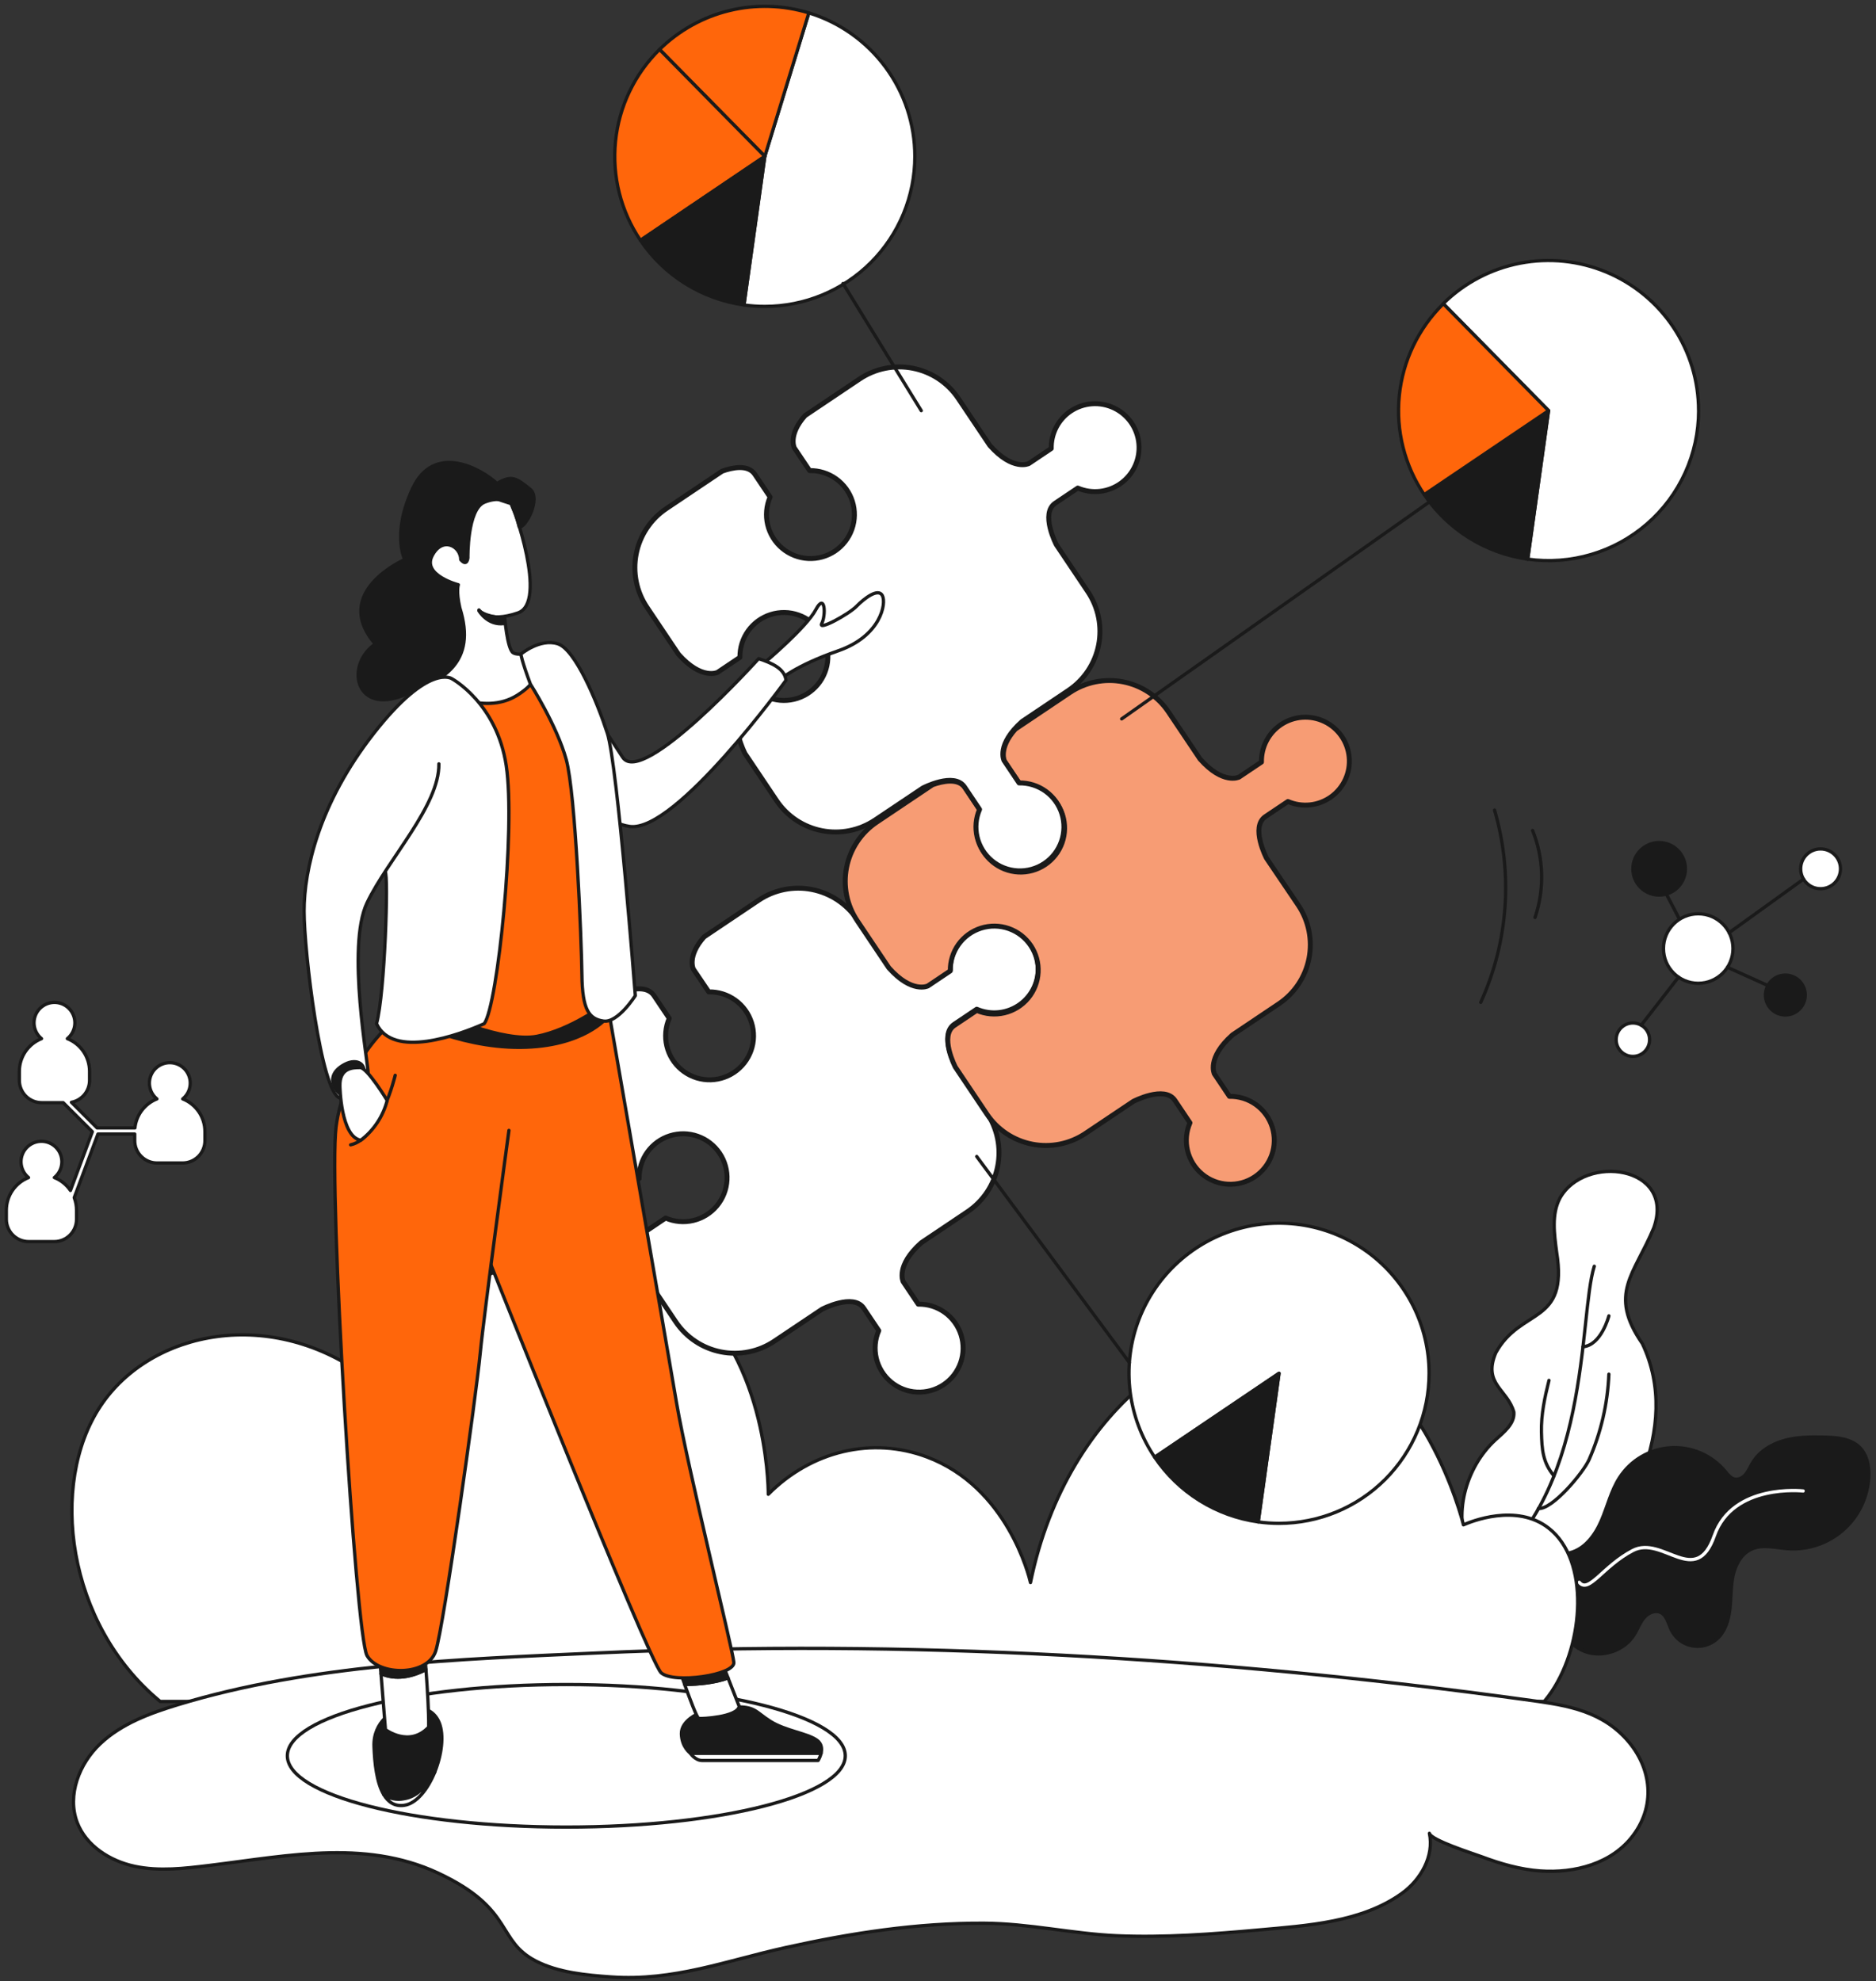 <svg width="339" height="358" viewBox="0 0 339 358" fill="none" xmlns="http://www.w3.org/2000/svg">
<rect x="0" y="0" width="339" height="358" fill="#333333" stroke="none"/>
<g clip-path="url(#clip0_368_4750)">
<path d="M270.195 260.235C271.753 258.819 273.739 257.285 273.558 255.18C272.422 251.068 267.909 250.126 270.287 244.476C274.83 236.19 283.429 239.526 281.288 226.256C280.863 222.985 280.343 219.444 281.883 216.518C286.376 208.452 302.768 210.643 298.858 221.84C295.364 230.32 290.506 233.734 296.776 242.805C304.082 258.246 293.859 275.345 283.839 287.033C279.695 292.385 272.6 294.466 268.72 287.806C267.338 285.535 266.936 282.894 265.646 280.608C262.387 273.93 264.843 265.17 270.195 260.235Z" fill="white" stroke="#1A1A1A" stroke-width="0.595" stroke-linecap="round" stroke-linejoin="round"/>
<path d="M288.091 228.825C285.177 238.042 287.749 270.621 267.085 284.883" stroke="#1A1A1A" stroke-width="0.595" stroke-linecap="round" stroke-linejoin="round"/>
<path d="M290.731 237.792C290.731 237.792 289.363 243.115 286.051 243.367" stroke="#1A1A1A" stroke-width="0.595" stroke-linecap="round" stroke-linejoin="round"/>
<path d="M279.908 249.448C279.141 252.513 278.469 255.641 278.544 258.799C278.618 261.956 278.785 264.284 280.815 266.705" stroke="#1A1A1A" stroke-width="0.595" stroke-linecap="round" stroke-linejoin="round"/>
<path d="M290.731 248.327C290.515 253.644 289.305 258.874 287.163 263.746C286.14 266.077 280.518 272.833 277.981 272.604" stroke="#1A1A1A" stroke-width="0.595" stroke-linecap="round" stroke-linejoin="round"/>
<path d="M283.673 280.596C286.405 279.924 288.26 277.373 289.372 274.789C290.484 272.205 291.121 269.393 292.643 267.029C293.652 265.465 295.014 264.161 296.62 263.221C298.226 262.282 300.031 261.733 301.888 261.62C303.745 261.506 305.603 261.831 307.312 262.568C309.02 263.305 310.531 264.434 311.723 265.863C312.213 266.458 312.716 267.133 313.465 267.287C314.214 267.442 314.999 266.99 315.49 266.375C315.98 265.759 316.272 265.031 316.679 264.359C317.91 262.277 320.137 260.933 322.471 260.294C324.805 259.655 327.255 259.646 329.673 259.7C331.962 259.756 334.483 259.97 336.086 261.602C337.418 262.958 337.787 265.004 337.692 266.901C337.6 268.719 337.147 270.501 336.358 272.142C335.569 273.783 334.461 275.25 333.097 276.457C331.734 277.664 330.143 278.587 328.419 279.171C326.694 279.755 324.87 279.989 323.054 279.859C320.848 279.701 318.517 279.023 316.513 279.936C314.672 280.768 313.599 282.752 313.174 284.726C312.749 286.7 312.835 288.743 312.606 290.75C312.377 292.757 311.761 294.841 310.251 296.182C309.639 296.724 308.91 297.116 308.121 297.328C307.332 297.54 306.505 297.566 305.704 297.403C304.903 297.241 304.151 296.895 303.507 296.393C302.862 295.89 302.344 295.245 301.991 294.508C301.45 293.369 301.194 291.9 300.05 291.374C299.009 290.892 297.751 291.517 297.026 292.409C296.3 293.301 295.926 294.416 295.322 295.382C293.538 298.299 289.551 299.646 286.355 298.427C283.158 297.208 281.086 293.554 281.689 290.185" fill="#1A1A1A"/>
<path d="M283.673 280.596C286.405 279.924 288.26 277.373 289.372 274.789C290.484 272.205 291.121 269.393 292.643 267.029C293.652 265.465 295.014 264.161 296.62 263.221C298.226 262.282 300.031 261.733 301.888 261.62C303.745 261.506 305.603 261.831 307.312 262.568C309.02 263.305 310.531 264.434 311.723 265.863C312.213 266.458 312.716 267.133 313.465 267.287C314.214 267.442 314.999 266.99 315.49 266.375C315.98 265.759 316.272 265.031 316.679 264.359C317.91 262.277 320.137 260.933 322.471 260.294C324.805 259.655 327.255 259.646 329.673 259.7C331.962 259.756 334.483 259.97 336.086 261.602C337.418 262.958 337.787 265.004 337.692 266.901C337.6 268.719 337.147 270.501 336.358 272.142C335.569 273.784 334.461 275.25 333.097 276.457C331.734 277.664 330.143 278.587 328.419 279.171C326.694 279.755 324.87 279.989 323.054 279.859C320.848 279.701 318.517 279.023 316.513 279.936C314.672 280.768 313.599 282.752 313.174 284.726C312.749 286.7 312.835 288.743 312.606 290.75C312.377 292.757 311.761 294.841 310.251 296.182C309.639 296.724 308.91 297.116 308.121 297.328C307.332 297.54 306.505 297.566 305.704 297.403C304.903 297.241 304.151 296.895 303.507 296.393C302.862 295.89 302.344 295.245 301.991 294.508C301.45 293.369 301.194 291.9 300.05 291.374C299.009 290.892 297.751 291.517 297.026 292.409C296.3 293.301 295.926 294.416 295.322 295.382C293.538 298.299 289.551 299.646 286.355 298.427C283.158 297.208 281.086 293.554 281.689 290.185" stroke="#1A1A1A" stroke-width="0.595" stroke-linecap="round" stroke-linejoin="round"/>
<path d="M325.835 269.431C325.835 269.431 313.13 267.983 309.779 277.525C306.428 287.066 300.466 277.364 295.043 280.2C289.62 283.037 287.104 288.05 285.377 285.939" stroke="white" stroke-width="0.595" stroke-linecap="round" stroke-linejoin="round"/>
<path d="M280.429 305.622C286.218 296.928 287.267 281.973 279.878 276.169C274.006 271.554 265.717 275.006 264.45 275.553C264.108 274.156 257.21 247.506 238.005 241.803C218.628 236.05 192.871 253.45 186.213 285.987C185.955 284.854 182.033 268.741 167.482 263.282C157.616 259.575 146.633 262.173 138.831 270.032C138.831 268.162 138.447 244.001 122.302 232.598C106.351 221.335 81.271 226.934 66.654 249.168C49.165 235.934 27.279 240.376 18.168 254.077C8.793 268.179 12.023 293.497 28.944 307.466H279.052C279.543 306.876 280.002 306.26 280.429 305.622Z" fill="white" stroke="#1A1A1A" stroke-width="0.595" stroke-linecap="round" stroke-linejoin="round"/>
<path d="M32.131 308.063C27.103 309.595 21.995 311.471 18.156 315.074C14.318 318.678 12.082 324.419 13.955 329.346C15.572 333.577 19.902 336.307 24.32 337.252C28.738 338.198 33.347 337.648 37.846 337.098C52.605 335.29 66.883 332.168 80.429 339.09C92.78 345.295 89.869 350.766 96.812 354.364C100.885 356.475 105.955 356.935 110.462 357.251C121.761 358.039 131.237 354.31 141.979 351.934C153.763 349.324 165.727 347.474 177.826 347.543C185.931 347.581 193.813 349.452 201.79 349.803C210.279 350.174 219.071 349.52 227.533 348.753C236.156 347.968 246.048 347.391 253.33 342.14C256.746 339.681 259.178 335.412 258.298 331.297C258.566 332.548 266.421 335.028 267.726 335.519C271.14 336.797 274.687 337.832 278.338 338.094C284.505 338.534 291.281 336.809 295.131 331.642C299.401 325.915 298.325 318.856 293.49 313.861C288.537 308.747 282.067 308.028 275.395 307.109C220.026 299.491 163.774 296.179 107.914 298.709C82.959 299.824 56.182 300.743 32.131 308.063Z" fill="white" stroke="#1A1A1A" stroke-width="0.595" stroke-linecap="round" stroke-linejoin="round"/>
<path d="M102.334 330.17C130.175 330.17 152.744 324.403 152.744 317.289C152.744 310.176 130.175 304.409 102.334 304.409C74.494 304.409 51.925 310.176 51.925 317.289C51.925 324.403 74.494 330.17 102.334 330.17Z" fill="white" stroke="#1A1A1A" stroke-width="0.595" stroke-linecap="round" stroke-linejoin="round"/>
<path d="M306.944 74.207C306.945 78.085 306.113 81.918 304.505 85.447C302.896 88.976 300.55 92.119 297.622 94.663C294.695 97.207 291.256 99.094 287.537 100.194C283.819 101.295 279.907 101.585 276.067 101.044L279.831 74.195L260.802 54.869C264.61 51.118 269.442 48.577 274.691 47.564C279.939 46.552 285.37 47.114 290.3 49.179C295.23 51.245 299.44 54.721 302.4 59.172C305.36 63.623 306.938 68.85 306.936 74.195L306.944 74.207Z" fill="white" stroke="#1A1A1A" stroke-width="0.595" stroke-linecap="round" stroke-linejoin="round"/>
<path d="M260.808 54.886L260.811 54.893V54.89L260.808 54.886Z" fill="white" stroke="#1A1A1A" stroke-width="0.595" stroke-linecap="round" stroke-linejoin="round"/>
<path d="M276.067 101.063V101.056H276.063L276.067 101.063Z" fill="white" stroke="#1A1A1A" stroke-width="0.595" stroke-linecap="round" stroke-linejoin="round"/>
<path d="M279.832 74.207L276.067 101.044C272.306 100.517 268.697 99.207 265.474 97.196C262.251 95.186 259.487 92.521 257.359 89.374L269.502 81.174L279.832 74.207Z" fill="#1A1A1A" stroke="#1A1A1A" stroke-width="0.595" stroke-linecap="round" stroke-linejoin="round"/>
<path d="M279.831 74.207L269.502 81.185L257.359 89.386C253.817 84.138 252.223 77.817 252.854 71.517C253.484 65.217 256.299 59.337 260.811 54.895L279.831 74.207Z" fill="#FF660B" stroke="#1A1A1A" stroke-width="0.595" stroke-linecap="round" stroke-linejoin="round"/>
<path d="M258.239 248.166C258.239 251.727 257.538 255.253 256.176 258.543C254.813 261.833 252.816 264.822 250.299 267.34C247.781 269.858 244.792 271.856 241.502 273.218C238.212 274.581 234.686 275.283 231.125 275.283C229.866 275.284 228.608 275.197 227.361 275.021L231.125 248.166L208.659 263.33C206.285 259.816 204.768 255.795 204.231 251.589C203.693 247.383 204.149 243.109 205.563 239.111C206.977 235.114 209.308 231.503 212.371 228.57C215.433 225.637 219.14 223.463 223.195 222.223C227.25 220.982 231.54 220.711 235.719 221.429C239.898 222.147 243.85 223.836 247.258 226.359C250.666 228.882 253.435 232.169 255.342 235.957C257.249 239.744 258.241 243.926 258.239 248.166Z" fill="white" stroke="#1A1A1A" stroke-width="0.595" stroke-linecap="round" stroke-linejoin="round"/>
<path d="M231.125 248.166L227.361 275.021C223.599 274.495 219.99 273.183 216.768 271.171C213.546 269.159 210.783 266.491 208.659 263.342L231.125 248.166Z" fill="#1A1A1A" stroke="#1A1A1A" stroke-width="0.595" stroke-linecap="round" stroke-linejoin="round"/>
<path d="M165.315 28.255C165.316 31.815 164.615 35.341 163.252 38.631C161.89 41.92 159.893 44.91 157.376 47.428C154.858 49.946 151.87 51.943 148.58 53.306C145.291 54.669 141.765 55.371 138.205 55.371C136.945 55.373 135.687 55.286 134.44 55.109L138.205 28.255L146.158 2.327C151.704 4.032 156.557 7.47 160.005 12.137C163.453 16.803 165.314 22.453 165.315 28.255Z" fill="white" stroke="#1A1A1A" stroke-width="0.595" stroke-linecap="round" stroke-linejoin="round"/>
<path d="M146.157 2.33L138.204 28.258L131.79 21.746L119.181 8.937C122.666 5.509 127.012 3.086 131.76 1.923C136.509 0.761 141.483 0.901 146.157 2.33Z" fill="#FF660B" stroke="#1A1A1A" stroke-width="0.595" stroke-linecap="round" stroke-linejoin="round"/>
<path d="M138.203 28.255L127.868 35.236L115.731 43.43C112.19 38.183 110.595 31.862 111.225 25.562C111.855 19.263 114.67 13.382 119.18 8.94L131.79 21.746L138.203 28.255Z" fill="#FF660B" stroke="#1A1A1A" stroke-width="0.595" stroke-linecap="round" stroke-linejoin="round"/>
<path d="M138.204 28.255L134.439 55.109C130.677 54.584 127.066 53.272 123.843 51.26C120.62 49.248 117.856 46.58 115.731 43.43L127.868 35.236L138.204 28.255Z" fill="#1A1A1A" stroke="#1A1A1A" stroke-width="0.595" stroke-linecap="round" stroke-linejoin="round"/>
<path d="M175.236 168.482C174.13 169.223 173.228 170.231 172.613 171.413C171.999 172.594 171.691 173.911 171.718 175.243L167.666 177.963C167.666 177.963 164.8 179.408 160.616 174.693L154.919 166.201C153.979 164.798 152.772 163.594 151.366 162.658C149.961 161.723 148.384 161.073 146.727 160.747C145.07 160.421 143.365 160.424 141.71 160.758C140.054 161.091 138.481 161.748 137.079 162.69L127.241 169.293C124.11 172.796 125.29 175.124 125.29 175.124L128.07 179.242C129.787 179.209 131.469 179.732 132.864 180.735C134.258 181.737 135.29 183.164 135.806 184.803C136.321 186.441 136.292 188.202 135.723 189.822C135.154 191.442 134.075 192.835 132.648 193.791C131.222 194.747 129.524 195.215 127.809 195.125C126.094 195.035 124.454 194.392 123.135 193.292C121.816 192.192 120.889 190.695 120.492 189.024C120.095 187.353 120.25 185.598 120.934 184.023L118.175 179.908C116.941 178.073 114.102 178.689 112.273 179.343L102.203 186.113C99.374 188.011 97.415 190.955 96.758 194.298C96.1 197.64 96.796 201.107 98.694 203.935L104.391 212.427C108.574 217.131 111.441 215.698 111.441 215.698L115.496 212.977C115.463 211.261 115.987 209.58 116.989 208.186C117.992 206.793 119.418 205.761 121.056 205.246C122.693 204.731 124.453 204.76 126.073 205.329C127.692 205.898 129.084 206.977 130.04 208.403C130.995 209.829 131.463 211.526 131.373 213.24C131.283 214.954 130.641 216.593 129.542 217.912C128.443 219.23 126.946 220.157 125.276 220.554C123.606 220.951 121.852 220.796 120.277 220.113L116.222 222.834C113.448 224.692 116.409 230.362 116.409 230.362L122.106 238.854C123.045 240.254 124.251 241.456 125.655 242.391C127.059 243.325 128.633 243.974 130.288 244.3C131.943 244.626 133.645 244.623 135.299 244.291C136.952 243.959 138.524 243.305 139.925 242.365L148.547 236.591C148.547 236.591 154.218 233.618 156.076 236.401L158.796 240.456C158.112 242.032 157.957 243.786 158.354 245.457C158.751 247.128 159.678 248.626 160.997 249.725C162.316 250.825 163.956 251.468 165.671 251.558C167.386 251.648 169.084 251.18 170.51 250.224C171.937 249.268 173.016 247.876 173.585 246.255C174.154 244.635 174.183 242.874 173.668 241.236C173.152 239.598 172.12 238.17 170.726 237.168C169.331 236.166 167.649 235.642 165.932 235.675L163.212 231.62C163.212 231.62 161.77 228.753 166.482 224.57L174.855 218.95C176.255 218.007 177.455 216.797 178.387 215.39C179.319 213.983 179.964 212.405 180.285 210.749C180.607 209.092 180.599 207.388 180.262 205.734C179.924 204.08 179.264 202.509 178.319 201.111L172.634 192.622C172.634 192.622 169.661 186.955 172.447 185.093L176.499 182.373C177.764 182.921 179.15 183.131 180.52 182.982C181.891 182.832 183.199 182.329 184.316 181.521C185.433 180.713 186.32 179.628 186.891 178.373C187.462 177.118 187.696 175.737 187.572 174.364C187.447 172.991 186.967 171.674 186.179 170.543C185.391 169.412 184.322 168.505 183.078 167.912C181.833 167.319 180.456 167.06 179.081 167.16C177.706 167.261 176.381 167.717 175.236 168.485V168.482Z" fill="white" stroke="#1A1A1A" stroke-width="0.892" stroke-linecap="round" stroke-linejoin="round"/>
<path d="M231.471 130.95C230.365 131.691 229.463 132.699 228.848 133.881C228.233 135.062 227.926 136.379 227.953 137.711L223.898 140.431C223.898 140.431 221.034 141.873 216.851 137.161L211.154 128.669C210.214 127.266 209.007 126.062 207.601 125.127C206.195 124.191 204.619 123.541 202.962 123.215C201.305 122.889 199.6 122.892 197.945 123.226C196.289 123.559 194.716 124.216 193.314 125.158L183.475 131.761C180.342 135.264 181.522 137.592 181.522 137.592L184.281 141.707C185.997 141.674 187.678 142.198 189.072 143.2C190.466 144.202 191.497 145.629 192.012 147.266C192.527 148.904 192.498 150.664 191.929 152.284C191.36 153.903 190.282 155.295 188.856 156.25C187.43 157.206 185.732 157.674 184.018 157.584C182.304 157.494 180.665 156.852 179.346 155.753C178.028 154.653 177.101 153.157 176.704 151.487C176.307 149.817 176.462 148.063 177.145 146.488L174.41 142.373C173.179 140.538 170.339 141.154 168.511 141.808L158.431 148.569C157.029 149.51 155.825 150.717 154.89 152.123C153.954 153.529 153.305 155.105 152.979 156.762C152.653 158.419 152.657 160.124 152.99 161.779C153.324 163.434 153.981 165.008 154.923 166.409L160.62 174.901C164.803 179.605 167.666 178.172 167.666 178.172L171.722 175.451C171.689 173.735 172.213 172.054 173.215 170.66C174.217 169.267 175.644 168.235 177.281 167.72C178.919 167.205 180.679 167.234 182.299 167.803C183.918 168.372 185.31 169.45 186.265 170.877C187.221 172.303 187.689 174 187.599 175.714C187.509 177.428 186.867 179.067 185.768 180.386C184.668 181.704 183.172 182.631 181.502 183.028C179.831 183.425 178.078 183.27 176.503 182.587L172.447 185.308C169.676 187.166 172.638 192.836 172.638 192.836L178.335 201.328C179.276 202.727 180.484 203.927 181.889 204.86C183.295 205.792 184.87 206.439 186.525 206.762C188.181 207.086 189.883 207.08 191.536 206.746C193.189 206.411 194.76 205.754 196.16 204.812L204.782 199.038C204.782 199.038 210.452 196.065 212.311 198.848L215.031 202.904C214.348 204.478 214.193 206.232 214.59 207.902C214.987 209.572 215.914 211.069 217.232 212.168C218.551 213.267 220.19 213.91 221.904 213.999C223.618 214.089 225.315 213.621 226.742 212.666C228.168 211.71 229.246 210.319 229.815 208.699C230.384 207.08 230.413 205.319 229.898 203.682C229.383 202.044 228.351 200.618 226.958 199.616C225.564 198.613 223.883 198.09 222.167 198.122L219.446 194.067C219.446 194.067 218.001 191.201 222.717 187.017L231.09 181.398C233.919 179.5 235.878 176.556 236.537 173.214C237.196 169.872 236.501 166.405 234.604 163.576L228.866 155.087C228.866 155.087 225.893 149.42 228.676 147.558L232.731 144.838C233.996 145.386 235.382 145.596 236.752 145.447C238.123 145.297 239.431 144.794 240.548 143.986C241.665 143.178 242.552 142.093 243.123 140.838C243.694 139.584 243.928 138.202 243.803 136.829C243.678 135.456 243.198 134.139 242.41 133.008C241.622 131.877 240.554 130.97 239.309 130.377C238.065 129.784 236.688 129.525 235.313 129.625C233.938 129.726 232.613 130.182 231.468 130.95H231.471Z" fill="#F79C74" stroke="#1A1A1A" stroke-width="0.892" stroke-linecap="round" stroke-linejoin="round"/>
<path d="M193.483 74.284C192.377 75.026 191.475 76.034 190.86 77.216C190.246 78.397 189.938 79.714 189.965 81.046L185.913 83.766C185.913 83.766 183.046 85.208 178.863 80.496L173.166 72.004C172.226 70.601 171.019 69.397 169.613 68.461C168.207 67.525 166.631 66.876 164.974 66.55C163.317 66.224 161.612 66.227 159.957 66.561C158.301 66.894 156.728 67.55 155.326 68.492L145.487 75.096C142.357 78.599 143.534 80.927 143.534 80.927L146.296 85.042C148.013 85.008 149.695 85.532 151.089 86.535C152.484 87.537 153.516 88.964 154.032 90.602C154.547 92.241 154.518 94.002 153.949 95.622C153.38 97.242 152.301 98.635 150.874 99.591C149.448 100.547 147.75 101.015 146.035 100.925C144.319 100.835 142.68 100.192 141.361 99.092C140.042 97.992 139.114 96.495 138.718 94.824C138.321 93.153 138.476 91.398 139.16 89.823L136.401 85.708C135.167 83.873 132.328 84.489 130.499 85.143L120.42 91.904C119.017 92.844 117.813 94.052 116.878 95.458C115.942 96.864 115.293 98.44 114.967 100.097C114.641 101.754 114.645 103.459 114.979 105.114C115.312 106.769 115.969 108.343 116.911 109.744L122.608 118.236C126.791 122.94 129.658 121.506 129.658 121.506L133.71 118.786C133.677 117.069 134.201 115.387 135.203 113.993C136.205 112.598 137.633 111.566 139.271 111.05C140.909 110.535 142.67 110.564 144.29 111.133C145.911 111.702 147.303 112.781 148.259 114.208C149.215 115.635 149.683 117.333 149.593 119.048C149.503 120.763 148.86 122.402 147.76 123.721C146.661 125.04 145.163 125.968 143.492 126.364C141.821 126.761 140.067 126.606 138.491 125.922L134.439 128.642C131.665 130.501 134.626 136.171 134.626 136.171L140.323 144.662C141.262 146.063 142.468 147.265 143.872 148.2C145.276 149.134 146.85 149.783 148.505 150.109C150.16 150.435 151.862 150.432 153.516 150.1C155.169 149.768 156.741 149.113 158.142 148.174L166.764 142.4C166.764 142.4 172.435 139.427 174.293 142.21L177.013 146.265C176.329 147.84 176.174 149.595 176.571 151.266C176.968 152.937 177.895 154.434 179.214 155.534C180.533 156.634 182.173 157.277 183.888 157.367C185.603 157.457 187.301 156.989 188.727 156.033C190.154 155.077 191.233 153.685 191.802 152.064C192.371 150.444 192.4 148.683 191.885 147.045C191.369 145.406 190.337 143.979 188.943 142.977C187.548 141.974 185.866 141.451 184.149 141.484L181.429 137.428C181.429 137.428 179.987 134.562 184.699 130.379L193.072 124.759C194.473 123.82 195.675 122.614 196.61 121.21C197.545 119.805 198.194 118.231 198.521 116.576C198.847 114.921 198.844 113.218 198.512 111.564C198.18 109.91 197.526 108.338 196.587 106.937L190.89 98.445C190.89 98.445 187.917 92.778 190.7 90.917L194.755 88.197C196.02 88.739 197.404 88.944 198.772 88.791C200.14 88.638 201.444 88.132 202.558 87.323C203.671 86.514 204.556 85.43 205.124 84.176C205.692 82.922 205.925 81.543 205.8 80.172C205.674 78.801 205.195 77.487 204.409 76.357C203.622 75.227 202.556 74.321 201.314 73.728C200.073 73.134 198.698 72.873 197.325 72.971C195.952 73.069 194.628 73.521 193.483 74.284Z" fill="white" stroke="#1A1A1A" stroke-width="0.892" stroke-linecap="round" stroke-linejoin="round"/>
<path d="M124.74 316.814C124.74 316.814 125.602 318.134 126.866 318.134H147.834C148.081 317.724 148.264 317.279 148.375 316.814H124.74Z" fill="white" stroke="#1A1A1A" stroke-width="0.595" stroke-linecap="round" stroke-linejoin="round"/>
<path d="M147.602 314.459C145.818 313.195 141.973 312.794 139.217 311.069C136.461 309.345 136.517 308.254 132.322 308.483C128.127 308.711 126.349 309.577 126.349 309.577C126.349 309.577 123.078 310.897 123.132 313.308C123.185 315.72 124.74 316.814 124.74 316.814H148.375C148.55 316.044 148.509 315.101 147.602 314.459Z" fill="#1A1A1A" stroke="#1A1A1A" stroke-width="0.595" stroke-linecap="round" stroke-linejoin="round"/>
<path d="M122.877 301.975C122.856 301.918 122.847 301.882 122.847 301.882L122.877 301.975Z" fill="white" stroke="#1A1A1A" stroke-width="0.595" stroke-linecap="round" stroke-linejoin="round"/>
<path d="M126.287 310.552C126.804 310.608 133.179 310.323 133.58 308.37L131.561 303.223C129.123 304.115 126.272 304.35 123.724 304.412C124.636 306.954 125.96 310.516 126.287 310.552Z" fill="white" stroke="#1A1A1A" stroke-width="0.595" stroke-linecap="round" stroke-linejoin="round"/>
<path d="M122.876 301.974L122.932 302.138C123.072 302.542 123.367 303.395 123.729 304.409C126.277 304.35 129.129 304.112 131.567 303.22L130.657 300.898L122.876 301.974Z" fill="#1A1A1A" stroke="#1A1A1A" stroke-width="0.595" stroke-linecap="round" stroke-linejoin="round"/>
<path d="M82.406 180.149C82.519 180.494 109.978 182.563 109.978 182.563C109.978 182.563 120.31 242.077 122.266 253.575C124.223 265.072 132.417 298.115 132.61 300.413C132.804 302.711 121.734 304.32 119.474 302.289C117.215 300.258 86.887 223.99 86.887 223.99" fill="#FF660B"/>
<path d="M82.406 180.149C82.519 180.494 109.978 182.563 109.978 182.563C109.978 182.563 120.31 242.077 122.266 253.575C124.223 265.072 132.417 298.115 132.61 300.413C132.804 302.711 121.734 304.32 119.474 302.289C117.215 300.258 86.887 223.99 86.887 223.99" stroke="#1A1A1A" stroke-width="0.595" stroke-linecap="round" stroke-linejoin="round"/>
<path d="M72.954 325.056C75.657 324.643 77.156 322.478 78.568 320.218C79.82 317.12 80.281 313.54 79.362 311.298C77.524 306.818 71.435 309.116 71.435 309.116C71.435 309.116 67.412 310.9 67.585 315.607C67.692 318.515 68.042 322.121 69.345 324.309C69.865 324.67 70.453 324.922 71.073 325.05C71.694 325.179 72.333 325.18 72.954 325.056Z" fill="#1A1A1A" stroke="#1A1A1A" stroke-width="0.595" stroke-linecap="round" stroke-linejoin="round"/>
<path d="M72.955 325.056C72.334 325.18 71.695 325.179 71.075 325.05C70.454 324.922 69.866 324.67 69.346 324.309C70.154 325.665 71.329 326.477 73.044 326.236C75.283 325.918 77.32 323.307 78.569 320.218C77.157 322.478 75.658 324.636 72.955 325.056Z" fill="white" stroke="#1A1A1A" stroke-width="0.595" stroke-linecap="round" stroke-linejoin="round"/>
<path d="M68.846 302.45L69.654 312.559C69.654 312.559 73.963 315.83 77.465 312.101C77.501 309.386 77.213 304.915 76.975 301.695C74.376 303.047 71.525 303.612 68.846 302.45Z" fill="white" stroke="#1A1A1A" stroke-width="0.595" stroke-linecap="round" stroke-linejoin="round"/>
<path d="M68.619 299.637L68.845 302.45C71.521 303.612 74.376 303.044 76.974 301.706C76.805 299.476 76.677 297.841 76.677 297.841L68.619 299.637Z" fill="#1A1A1A" stroke="#1A1A1A" stroke-width="0.595" stroke-linecap="round" stroke-linejoin="round"/>
<path d="M91.966 204.277C91.966 204.277 87.461 237.367 86.772 244.604C86.082 251.841 80.23 293.777 78.729 298.373C77.227 302.97 68.391 302.854 66.321 299.179C64.252 295.504 59.352 214.693 60.731 203.665C62.111 192.637 69.883 185.664 69.883 185.664L100.904 182.563" fill="#FF660B"/>
<path d="M91.966 204.277C91.966 204.277 87.461 237.367 86.772 244.604C86.082 251.841 80.23 293.777 78.729 298.373C77.227 302.97 68.391 302.854 66.321 299.179C64.252 295.504 59.352 214.693 60.731 203.665C62.111 192.637 69.883 185.664 69.883 185.664L100.904 182.563" stroke="#1A1A1A" stroke-width="0.595" stroke-linecap="round" stroke-linejoin="round"/>
<path d="M71.682 183.214C72.22 183.672 82.481 189.339 94.008 189.265C105.536 189.191 109.749 183.827 109.749 183.827L108.83 181.222L74.057 180.839L71.682 183.214Z" fill="#1A1A1A" stroke="#1A1A1A" stroke-width="0.595" stroke-linecap="round" stroke-linejoin="round"/>
<path d="M138.201 119.716C138.201 119.716 145.709 113.398 147.418 110.181C149.128 106.964 149.256 111.251 148.492 112.67C147.728 114.088 153.392 110.984 154.771 109.569C156.151 108.153 158.678 106.197 159.442 107.615C160.207 109.033 159.175 114.929 151.459 117.608C143.743 120.287 140.871 122.856 140.871 122.856L138.201 119.716Z" fill="white" stroke="#1A1A1A" stroke-width="0.595" stroke-linecap="round" stroke-linejoin="round"/>
<path d="M101.706 120.406C101.706 120.406 108.943 131.321 112.505 136.834C116.067 142.346 137.091 119.027 137.091 119.027C139.616 119.859 141.801 120.876 142.03 122.934C142.03 122.934 122.109 150.487 113.81 149.348C105.512 148.21 104.462 135.802 104.462 135.802L101.706 120.406Z" fill="white" stroke="#1A1A1A" stroke-width="0.595" stroke-linecap="round" stroke-linejoin="round"/>
<path d="M79.189 182.676C79.302 183.25 91.023 188.42 96.997 187.273C102.97 186.125 108.83 181.757 108.83 181.757L107.602 133.504L96.134 120.421C96.134 120.421 82.291 124.441 82.457 124.441C82.624 124.441 79.189 182.676 79.189 182.676Z" fill="#FF660B" stroke="#1A1A1A" stroke-width="0.595" stroke-linecap="round" stroke-linejoin="round"/>
<path d="M92.409 91.03C92.409 91.03 86.311 89.011 86.212 89.112C86.114 89.213 77.59 97.197 77.59 97.197V109.491C77.59 110.065 79.35 124.503 79.35 124.503C79.35 124.503 87.241 129.519 93.444 125.651C99.646 121.783 96.777 117.724 96.777 117.724C96.777 117.724 93.788 118.643 92.715 117.953C91.642 117.263 91.184 111.376 91.184 111.376" fill="white"/>
<path d="M92.409 91.03C92.409 91.03 86.311 89.011 86.212 89.112C86.114 89.213 77.59 97.197 77.59 97.197V109.491C77.59 110.065 79.35 124.503 79.35 124.503C79.35 124.503 87.241 129.519 93.444 125.651C99.646 121.783 96.777 117.724 96.777 117.724C96.777 117.724 93.788 118.643 92.715 117.953C91.642 117.263 91.184 111.376 91.184 111.376" stroke="#1A1A1A" stroke-width="0.595" stroke-linecap="round" stroke-linejoin="round"/>
<path d="M92.409 91.03C92.638 91.259 99.102 108.84 93.599 110.755C88.095 112.67 86.552 110.22 86.552 110.22" fill="white"/>
<path d="M92.409 91.03C92.638 91.259 99.102 108.84 93.599 110.755C88.095 112.67 86.552 110.22 86.552 110.22" stroke="#1A1A1A" stroke-width="0.595" stroke-linecap="round" stroke-linejoin="round"/>
<path d="M84.55 100.797C84.55 100.797 84.402 92.056 87.524 90.762C89.757 89.844 91.448 90.343 92.281 90.762C92.798 92.353 93.277 92.754 93.827 95.222C94.939 95.49 97.853 90.067 95.778 88.402C93.348 86.451 92.507 85.758 89.81 87.367C86.736 84.554 78.416 80.073 74.587 88.229C70.757 96.385 73.133 101.118 73.133 101.118C73.133 101.118 59.712 106.958 67.811 116.377C62.459 120.112 64.133 128.672 72.175 125.913C80.218 123.154 86.192 119.71 83.091 109.83C82.401 106.786 82.82 105.668 82.82 105.668C82.82 105.668 76.255 103.982 78.092 100.42C79.93 96.858 83.26 98.68 83.26 101.13C84.417 102.483 84.55 100.797 84.55 100.797Z" fill="#1A1A1A" stroke="#1A1A1A" stroke-width="0.595" stroke-linecap="round" stroke-linejoin="round"/>
<path d="M79.307 138.038C79.423 145.56 70.117 155.218 66.326 163.145C62.535 171.071 66.671 192.827 66.519 193.975C66.368 195.122 64.833 199.297 61.426 198.417C58.019 197.537 54.953 171.993 54.953 164.64C54.953 157.287 57.596 145.221 67.59 132.469C77.583 119.716 81.665 122.657 81.665 122.657C81.665 122.657 89.765 127.025 91.477 138.341C93.19 149.658 89.958 181.656 87.502 184.986C82.861 187.068 70.991 191.382 68.042 184.986C69.558 179.441 70.23 157.989 69.597 157.504" fill="white"/>
<path d="M79.307 138.038C79.423 145.56 70.117 155.218 66.326 163.145C62.535 171.071 66.671 192.827 66.519 193.975C66.368 195.122 64.833 199.297 61.426 198.417C58.019 197.537 54.953 171.993 54.953 164.64C54.953 157.287 57.596 145.221 67.59 132.469C77.583 119.716 81.665 122.657 81.665 122.657C81.665 122.657 89.765 127.025 91.477 138.341C93.19 149.658 89.958 181.656 87.502 184.986C82.861 187.068 70.991 191.382 68.042 184.986C69.558 179.441 70.23 157.989 69.597 157.504" stroke="#1A1A1A" stroke-width="0.595" stroke-linecap="round" stroke-linejoin="round"/>
<path d="M60.947 197.219C59.461 195.333 60.002 193.535 62.3 192.327C64.599 191.12 66.436 192.384 65.571 194.596C64.706 196.808 62.437 199.101 60.947 197.219Z" fill="#1A1A1A" stroke="#1A1A1A" stroke-width="0.595" stroke-linecap="round" stroke-linejoin="round"/>
<path d="M95.846 123.623C94.24 119.315 94.124 118.206 94.124 118.206C94.124 118.206 97.552 115.322 100.775 116.339C103.945 117.302 107.911 126.84 109.749 132.508C111.586 138.175 114.803 179.92 114.803 179.92C114.803 179.92 111.664 184.891 109.059 184.517C106.454 184.142 105.229 182.524 105.152 176.167C105.075 169.811 104.004 143.384 102.318 137.256C100.633 131.128 95.846 123.623 95.846 123.623Z" fill="white" stroke="#1A1A1A" stroke-width="0.595" stroke-linecap="round" stroke-linejoin="round"/>
<path d="M86.542 110.365C86.542 110.365 88.091 113.071 91.079 112.685L90.925 111.593C90.925 111.593 88.272 111.641 86.542 110.365Z" fill="#1A1A1A" stroke="#1A1A1A" stroke-width="0.595" stroke-linecap="round" stroke-linejoin="round"/>
<path d="M71.414 194.32C71.414 194.32 68.738 205.692 63.362 206.882L71.414 194.32Z" fill="#FF660B"/>
<path d="M71.414 194.32C71.414 194.32 68.738 205.692 63.362 206.882" stroke="#1A1A1A" stroke-width="0.595" stroke-linecap="round" stroke-linejoin="round"/>
<path d="M61.421 196.234C61.421 196.234 61.564 205.493 65.206 206.046C67.55 204.251 69.225 201.722 69.964 198.863C69.964 198.863 66.366 192.916 65.064 192.916C63.761 192.916 61.353 192.958 61.421 196.234Z" fill="white" stroke="#1A1A1A" stroke-width="0.595" stroke-linecap="round" stroke-linejoin="round"/>
<path d="M176.496 208.987L204.085 246.236" stroke="#1A1A1A" stroke-width="0.595" stroke-linecap="round" stroke-linejoin="round"/>
<path d="M152.338 51.232L166.473 74.207" stroke="#1A1A1A" stroke-width="0.595" stroke-linecap="round" stroke-linejoin="round"/>
<path d="M258.239 90.742L202.688 129.909" stroke="#1A1A1A" stroke-width="0.595" stroke-linecap="round" stroke-linejoin="round"/>
<path d="M270.067 146.39C273.438 157.897 272.553 170.234 267.572 181.142" stroke="#1A1A1A" stroke-width="0.595" stroke-linecap="round" stroke-linejoin="round"/>
<path d="M276.947 150.077C278.967 155.096 279.122 160.673 277.384 165.797" stroke="#1A1A1A" stroke-width="0.595" stroke-linecap="round" stroke-linejoin="round"/>
<path d="M33.02 198.583C33.61 198.102 34.037 197.45 34.242 196.716C34.447 195.983 34.419 195.204 34.164 194.486C33.908 193.769 33.437 193.148 32.815 192.709C32.192 192.27 31.449 192.034 30.688 192.034C29.926 192.034 29.183 192.27 28.561 192.709C27.939 193.148 27.467 193.769 27.212 194.486C26.956 195.204 26.929 195.983 27.134 196.716C27.338 197.45 27.765 198.102 28.355 198.583C27.277 199.011 26.337 199.726 25.636 200.65C24.936 201.574 24.501 202.672 24.38 203.825H17.541L12.912 199.196C13.832 199.018 14.662 198.525 15.259 197.802C15.856 197.078 16.182 196.17 16.183 195.232V193.591C16.182 192.319 15.8 191.077 15.085 190.025C14.369 188.973 13.354 188.16 12.171 187.692C12.762 187.211 13.188 186.558 13.393 185.825C13.598 185.091 13.57 184.312 13.315 183.595C13.059 182.878 12.588 182.257 11.966 181.818C11.343 181.379 10.601 181.143 9.839 181.143C9.077 181.143 8.334 181.379 7.712 181.818C7.09 182.257 6.618 182.878 6.363 183.595C6.107 184.312 6.08 185.091 6.285 185.825C6.49 186.558 6.916 187.211 7.506 187.692C6.324 188.16 5.309 188.973 4.593 190.025C3.878 191.077 3.496 192.319 3.495 193.591V195.232C3.496 196.302 3.922 197.327 4.678 198.084C5.435 198.84 6.461 199.264 7.53 199.264H11.425L16.688 204.515L12.73 215.127C12.014 214.077 11 213.266 9.82 212.796C10.41 212.315 10.837 211.662 11.042 210.929C11.247 210.195 11.22 209.416 10.965 208.698C10.709 207.981 10.238 207.36 9.616 206.92C8.993 206.481 8.25 206.246 7.489 206.246C6.727 206.246 5.984 206.481 5.361 206.92C4.739 207.36 4.268 207.981 4.012 208.698C3.757 209.416 3.73 210.195 3.935 210.929C4.14 211.662 4.567 212.315 5.157 212.796C3.975 213.264 2.96 214.076 2.244 215.128C1.529 216.18 1.147 217.423 1.146 218.695V220.336C1.146 221.406 1.571 222.431 2.327 223.188C3.083 223.945 4.109 224.37 5.178 224.371H9.796C10.866 224.371 11.892 223.946 12.649 223.189C13.405 222.432 13.831 221.406 13.831 220.336V218.695C13.831 217.919 13.689 217.15 13.411 216.426L17.702 204.925H24.344V206.115C24.343 206.646 24.446 207.172 24.648 207.663C24.85 208.154 25.147 208.6 25.522 208.976C25.896 209.353 26.342 209.651 26.832 209.855C27.322 210.059 27.848 210.164 28.379 210.164H32.996C34.066 210.164 35.092 209.738 35.849 208.982C36.605 208.225 37.031 207.199 37.031 206.13V204.488C37.032 203.215 36.65 201.971 35.935 200.918C35.22 199.865 34.204 199.052 33.02 198.583Z" fill="white" stroke="#1A1A1A" stroke-width="0.595" stroke-linecap="round" stroke-linejoin="round"/>
<path d="M299.813 161.747C302.432 161.747 304.555 159.624 304.555 157.005C304.555 154.385 302.432 152.262 299.813 152.262C297.194 152.262 295.07 154.385 295.07 157.005C295.07 159.624 297.194 161.747 299.813 161.747Z" fill="#1A1A1A" stroke="#1A1A1A" stroke-width="0.595" stroke-linecap="round" stroke-linejoin="round"/>
<path d="M322.62 183.411C324.607 183.411 326.218 181.8 326.218 179.813C326.218 177.826 324.607 176.215 322.62 176.215C320.633 176.215 319.022 177.826 319.022 179.813C319.022 181.8 320.633 183.411 322.62 183.411Z" fill="#1A1A1A" stroke="#1A1A1A" stroke-width="0.595" stroke-linecap="round" stroke-linejoin="round"/>
<path d="M328.985 160.602C330.972 160.602 332.583 158.992 332.583 157.005C332.583 155.018 330.972 153.407 328.985 153.407C326.998 153.407 325.388 155.018 325.388 157.005C325.388 158.992 326.998 160.602 328.985 160.602Z" fill="white" stroke="#1A1A1A" stroke-width="0.595" stroke-linecap="round" stroke-linejoin="round"/>
<path d="M306.877 177.69C310.345 177.69 313.157 174.878 313.157 171.41C313.157 167.942 310.345 165.131 306.877 165.131C303.409 165.131 300.598 167.942 300.598 171.41C300.598 174.878 303.409 177.69 306.877 177.69Z" fill="white" stroke="#1A1A1A" stroke-width="0.595" stroke-linecap="round" stroke-linejoin="round"/>
<path d="M295.067 190.903C296.735 190.903 298.088 189.551 298.088 187.882C298.088 186.214 296.735 184.861 295.067 184.861C293.398 184.861 292.046 186.214 292.046 187.882C292.046 189.551 293.398 190.903 295.067 190.903Z" fill="white" stroke="#1A1A1A" stroke-width="0.595" stroke-linecap="round" stroke-linejoin="round"/>
<path d="M303.312 176.578L296.574 185.263" stroke="#1A1A1A" stroke-width="0.595" stroke-linecap="round" stroke-linejoin="round"/>
<path d="M312.16 174.803L319.457 178.097" stroke="#1A1A1A" stroke-width="0.595" stroke-linecap="round" stroke-linejoin="round"/>
<path d="M325.905 158.863L312.463 168.544" stroke="#1A1A1A" stroke-width="0.595" stroke-linecap="round" stroke-linejoin="round"/>
<path d="M301.113 161.566L303.311 165.779" stroke="#1A1A1A" stroke-width="0.595" stroke-linecap="round" stroke-linejoin="round"/>
</g>
<defs>
<clipPath id="clip0_368_4750">
<rect width="337.47" height="357.094" fill="white" transform="translate(0.812 0.844)"/>
</clipPath>
</defs>
</svg>
